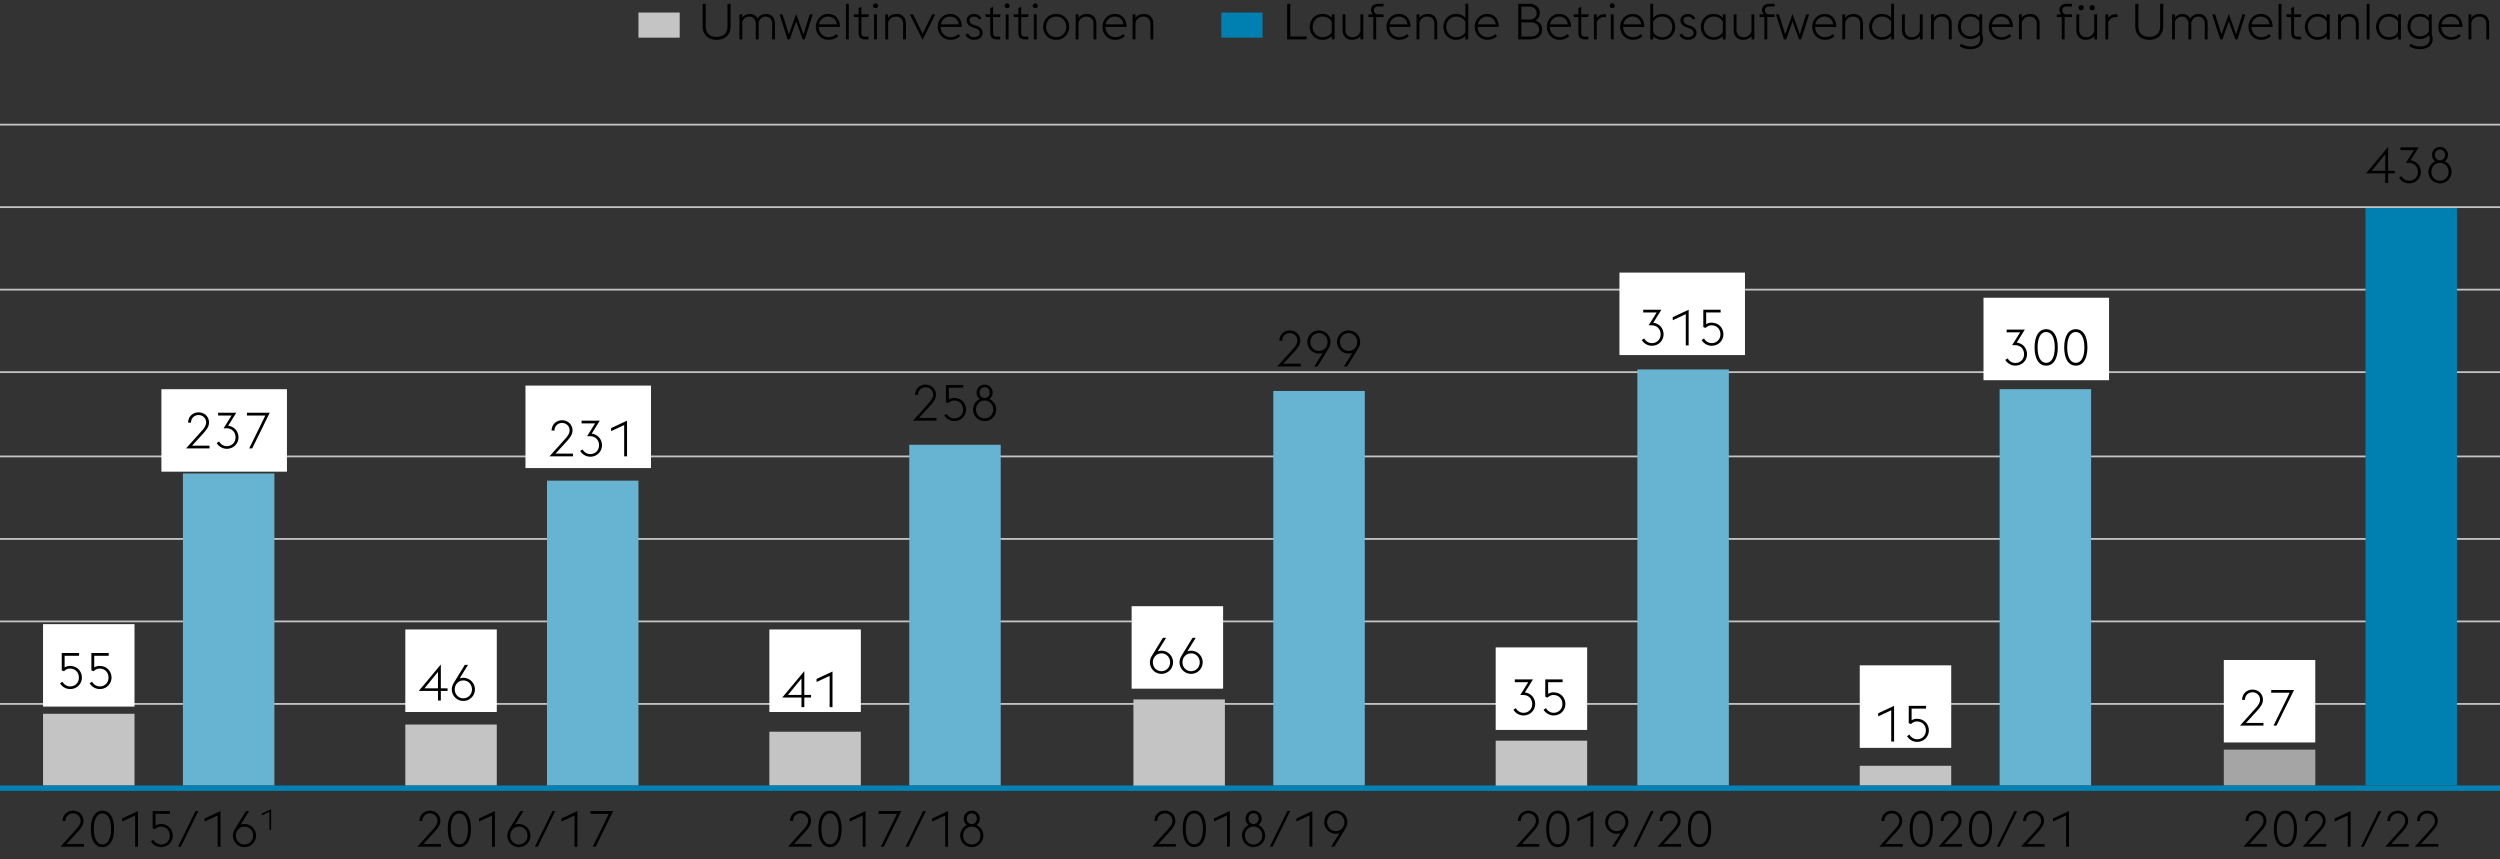 <svg xmlns="http://www.w3.org/2000/svg" xmlns:xlink="http://www.w3.org/1999/xlink" width="1394" height="479" viewBox="0 0 1394 479"><rect x="0" y="0" width="1394" height="479" fill="#333333" stroke="none"/><path fill="none" stroke="#c4c4c4" d="M-4 392.5h1401M-4 346.5h1401M-4 300.5h1401M-4 254.5h1401M-4 207.5h1401M-4 161.5h1401M-4 115.5h1401M-3.5 69.5h1401"/><path fill="#c4c4c4" d="M24 398h51v40H24z"/><path fill="#66b4d2" d="M102 264h51v174h-51z"/><path fill="#c4c4c4" d="M226 404h51v34h-51z"/><path fill="#66b4d2" d="M305 268h51v170h-51z"/><path fill="#c4c4c4" d="M429 408h51v30h-51z"/><path fill="#66b4d2" d="M507 248h51v190h-51z"/><path fill="#c4c4c4" d="M632 390h51v49h-51zM834 413h51v26h-51z"/><path fill="#66b4d2" d="M710 218h51v220h-51zM913 206h51v232h-51z"/><path fill="#c4c4c4" d="M1037 427h51v11h-51z"/><path fill="#66b4d2" d="M1115 217h51v221h-51z"/><path fill="#a5a5a5" d="M1240 418h51v20h-51z"/><path fill="#0080b0" d="M1319 116h51v322h-51z"/><path fill="none" stroke="#0082b4" stroke-width="3" d="M-11 439.5h1406"/><defs><path id="a" d="M2649-1691.5h668v563h-668z"/></defs><clipPath id="b"><use xlink:href="#a" overflow="visible"/></clipPath><path fill="#fff" d="M90 217h70v46H90zM293 215h70v46h-70zM903 152h70v46h-70zM1106 166h70v46h-70zM226 351h51v46h-51zM24 348h51v46H24zM429 351h51v46h-51zM834 361h51v46h-51zM631 338h51v46h-51zM1037 371h51v46h-51zM1240 368h51v46h-51z"/><g><path fill="#c4c4c4" d="M356 7h23v14h-23z"/><path fill="#0080b0" d="M681 7h23v14h-23z"/><path d="M391.783 14.619V2.104h1.736v12.6c0 3.92 2.436 5.852 6.048 5.852 3.64 0 6.076-1.932 6.076-5.852v-12.6h1.735V14.62c0 4.844-3.22 7.588-7.812 7.588s-7.783-2.745-7.783-7.589zM430.535 13.359c0-2.633-1.512-4.116-3.612-4.116s-3.416 1.399-3.92 3.388c.028.168.028.336.028.504v8.848h-1.596V13.36c0-2.633-1.54-4.116-3.641-4.116-1.96 0-3.332 1.231-3.892 3.024v9.715h-1.596v-14h1.596v1.82c1.12-1.512 2.8-2.044 4.312-2.044 1.792 0 3.36.925 4.172 2.576 1.232-1.987 3.192-2.576 4.761-2.576 2.939 0 4.983 2.017 4.983 5.376v8.848h-1.596v-8.624zM434.679 7.982h1.652l3.528 11.201 4.088-11.425 4.06 11.425 3.528-11.201h1.651l-4.451 14h-1.148l-3.64-10.051-3.584 10.051h-1.204l-4.48-14zM454.895 14.982c0-4.004 3.052-7.224 6.832-7.224 3.668 0 6.524 2.324 6.637 7.252h-11.816c0 3.136 2.296 5.712 5.46 5.712 1.904 0 3.332-.728 4.368-1.707l1.008 1.119c-1.204 1.12-2.968 2.072-5.376 2.072-4.146.001-7.113-3.247-7.113-7.224zm1.763-1.399h9.94c-.308-2.884-2.436-4.34-4.928-4.34-2.407 0-4.507 1.736-5.012 4.34zM471.695 2.104h1.596v19.879h-1.596V2.104zM475.923 7.982h2.801V4.566l1.596-.783v4.199h4.172l-.364 1.541h-3.808v8.707c0 1.541.56 2.213 2.268 2.213h1.708v1.539h-1.735c-2.492 0-3.836-1.035-3.836-3.695V9.523h-2.437l-.365-1.541zM486.787 3.279c0-.756.644-1.4 1.399-1.4s1.4.645 1.4 1.4c0 .476-.252.896-.616 1.147h-1.568a1.404 1.404 0 01-.615-1.147zm.588 4.703h1.596v14h-1.596v-14zM493.619 7.982h1.596v2.017c1.12-1.681 2.968-2.24 4.816-2.24 2.939 0 5.124 2.017 5.124 5.376v8.848h-1.597V13.36c0-2.66-1.596-4.116-3.947-4.116-2.408 0-3.864 1.456-4.396 3.444v9.295h-1.596V7.982zM507.339 7.982h1.792l5.32 10.865 5.292-10.865h1.792l-7.084 14.225-7.112-14.225zM522.879 14.982c0-4.004 3.052-7.224 6.832-7.224 3.668 0 6.523 2.324 6.636 7.252h-11.815c0 3.136 2.296 5.712 5.46 5.712 1.903 0 3.332-.728 4.367-1.707l1.009 1.119c-1.204 1.12-2.969 2.072-5.376 2.072-4.145.001-7.113-3.247-7.113-7.224zm1.764-1.399h9.94c-.309-2.884-2.437-4.34-4.929-4.34-2.407 0-4.508 1.736-5.011 4.34zM538.362 19.463l1.372-.84c.756 1.344 1.792 2.1 3.416 2.1 1.736 0 3.136-.867 3.136-2.296 0-1.372-.756-2.1-2.771-2.8l-1.288-.448c-2.521-.896-3.22-2.491-3.22-3.976 0-1.904 1.735-3.444 4.228-3.444 1.764 0 3.276.925 3.977 2.576l-1.372.588c-.421-1.008-1.316-1.68-2.66-1.68-1.372 0-2.521.728-2.521 1.987 0 1.092.42 1.961 2.324 2.633l1.372.476c2.352.84 3.556 2.128 3.556 4.06 0 1.988-1.764 3.809-4.844 3.809-1.989-.001-3.865-.981-4.705-2.745zM549.338 7.982h2.801V4.566l1.596-.783v4.199h4.172l-.364 1.541h-3.808v8.707c0 1.541.56 2.213 2.268 2.213h1.708v1.539h-1.735c-2.492 0-3.836-1.035-3.836-3.695V9.523h-2.437l-.365-1.541zM560.202 3.279c0-.756.644-1.4 1.399-1.4s1.4.645 1.4 1.4c0 .476-.252.896-.616 1.147h-1.568a1.404 1.404 0 01-.615-1.147zm.588 4.703h1.596v14h-1.596v-14zM565.018 7.982h2.801V4.566l1.596-.783v4.199h4.172l-.364 1.541h-3.808v8.707c0 1.541.56 2.213 2.268 2.213h1.708v1.539h-1.735c-2.492 0-3.836-1.035-3.836-3.695V9.523h-2.437l-.365-1.541zM575.882 3.279c0-.756.644-1.4 1.399-1.4s1.4.645 1.4 1.4c0 .476-.252.896-.616 1.147h-1.568a1.404 1.404 0 01-.615-1.147zm.588 4.703h1.596v14h-1.596v-14zM581.678 14.982c0-3.976 2.996-7.224 7.252-7.224s7.252 3.248 7.252 7.224c0 3.977-2.996 7.225-7.252 7.225s-7.252-3.248-7.252-7.225zm12.851 0c0-3.135-2.212-5.739-5.6-5.739-3.332 0-5.6 2.604-5.6 5.739 0 3.137 2.268 5.74 5.6 5.74 3.388.001 5.6-2.603 5.6-5.74zM599.793 7.982h1.596v2.017c1.12-1.681 2.968-2.24 4.816-2.24 2.939 0 5.124 2.017 5.124 5.376v8.848h-1.597V13.36c0-2.66-1.596-4.116-3.947-4.116-2.408 0-3.864 1.456-4.396 3.444v9.295h-1.596V7.982zM614.745 14.982c0-4.004 3.052-7.224 6.832-7.224 3.668 0 6.523 2.324 6.636 7.252h-11.815c0 3.136 2.296 5.712 5.46 5.712 1.903 0 3.332-.728 4.367-1.707l1.009 1.119c-1.204 1.12-2.969 2.072-5.376 2.072-4.145.001-7.113-3.247-7.113-7.224zm1.764-1.399h9.94c-.309-2.884-2.437-4.34-4.928-4.34-2.408 0-4.508 1.736-5.012 4.34zM631.545 7.982h1.596v2.017c1.12-1.681 2.968-2.24 4.816-2.24 2.939 0 5.124 2.017 5.124 5.376v8.848h-1.597V13.36c0-2.66-1.596-4.116-3.947-4.116-2.408 0-3.864 1.456-4.396 3.444v9.295h-1.596V7.982z"/><g><path d="M717.716 2.104h1.735v18.228h9.156v1.651h-10.892V2.104zM742.579 20.079c-1.344 1.428-3.107 2.128-5.151 2.128-4.173 0-7.112-3.248-7.112-7.225 0-3.976 2.939-7.224 7.112-7.224 2.044 0 3.808.7 5.151 2.156V7.982h1.596v14h-1.596v-1.903zm0-2.156v-5.907c-.896-1.541-2.688-2.772-5.151-2.772-3.221 0-5.46 2.604-5.46 5.739 0 3.137 2.239 5.74 5.46 5.74 2.491 0 4.283-1.233 5.151-2.8zM758.567 20.023c-1.148 1.623-2.996 2.184-4.788 2.184-2.94 0-5.152-2.016-5.152-5.376V7.982h1.596v8.625c0 2.66 1.624 4.115 3.977 4.115 2.352 0 3.863-1.428 4.368-3.416V7.982h1.596v14h-1.596v-1.959zM763.02 7.982h2.548c-.7-.588-1.12-1.512-1.12-2.52 0-1.96 1.652-3.359 4.172-3.359h2.828v1.512h-2.912c-1.344 0-2.464.672-2.464 2.072 0 1.539 1.148 2.295 2.296 2.295h3.08v1.541h-4.088v12.459h-1.596V9.523h-2.744V7.982zM773.071 14.982c0-4.004 3.052-7.224 6.832-7.224 3.668 0 6.523 2.324 6.636 7.252h-11.815c0 3.136 2.296 5.712 5.46 5.712 1.903 0 3.332-.728 4.367-1.707l1.009 1.119c-1.204 1.12-2.969 2.072-5.376 2.072-4.145.001-7.113-3.247-7.113-7.224zm1.764-1.399h9.94c-.309-2.884-2.437-4.34-4.928-4.34-2.408 0-4.508 1.736-5.012 4.34zM789.871 7.982h1.596v2.017c1.12-1.681 2.968-2.24 4.816-2.24 2.939 0 5.124 2.017 5.124 5.376v8.848h-1.597V13.36c0-2.66-1.596-4.116-3.947-4.116-2.408 0-3.864 1.456-4.396 3.444v9.295h-1.596V7.982zM817.087 20.079c-1.344 1.428-3.107 2.128-5.151 2.128-4.173 0-7.112-3.248-7.112-7.225 0-3.976 2.939-7.224 7.112-7.224 2.044 0 3.808.7 5.151 2.156v-7.81h1.596v19.879h-1.596v-1.904zm0-2.156v-5.907c-.896-1.541-2.688-2.772-5.151-2.772-3.221 0-5.46 2.604-5.46 5.739 0 3.137 2.239 5.74 5.46 5.74 2.491 0 4.283-1.233 5.151-2.8zM822.295 14.982c0-4.004 3.052-7.224 6.832-7.224 3.668 0 6.523 2.324 6.636 7.252h-11.815c0 3.136 2.296 5.712 5.46 5.712 1.903 0 3.332-.728 4.367-1.707l1.009 1.119c-1.204 1.12-2.969 2.072-5.376 2.072-4.145.001-7.113-3.247-7.113-7.224zm1.764-1.399h9.94c-.309-2.884-2.437-4.34-4.929-4.34-2.407 0-4.508 1.736-5.011 4.34zM846.57 2.104h6.075c3.893 0 5.937 2.379 5.937 4.955 0 2.213-.98 3.612-2.408 4.368 2.044.589 3.724 2.24 3.724 5.097 0 3.64-2.939 5.459-7.363 5.459h-5.964V2.104zm6.327 8.791c2.521 0 3.948-1.539 3.948-3.584 0-1.959-1.428-3.611-3.948-3.611h-4.592v7.195h4.592zm.393 9.492c3.275 0 4.872-1.624 4.872-3.947 0-2.297-1.568-4.004-4.845-4.004h-5.012v7.951h4.985zM862.529 14.982c0-4.004 3.052-7.224 6.832-7.224 3.668 0 6.523 2.324 6.636 7.252h-11.815c0 3.136 2.296 5.712 5.46 5.712 1.903 0 3.332-.728 4.367-1.707l1.009 1.119c-1.204 1.12-2.969 2.072-5.376 2.072-4.145.001-7.113-3.247-7.113-7.224zm1.764-1.399h9.94c-.309-2.884-2.437-4.34-4.929-4.34-2.407 0-4.507 1.736-5.011 4.34zM877.312 7.982h2.801V4.566l1.596-.783v4.199h4.172l-.364 1.541h-3.808v8.707c0 1.541.56 2.213 2.268 2.213h1.708v1.539h-1.735c-2.492 0-3.836-1.035-3.836-3.695V9.523h-2.437l-.365-1.541zM888.765 7.982h1.596v2.129c.952-1.428 2.492-2.213 4.2-2.213.308 0 .616.028.924.084v1.652a4.865 4.865 0 00-1.092-.14c-1.82 0-3.416 1.12-4.032 2.911v9.576h-1.596V7.982zM897.612 3.279c0-.756.644-1.4 1.399-1.4s1.4.645 1.4 1.4c0 .476-.252.896-.616 1.147h-1.568a1.404 1.404 0 01-.615-1.147zm.588 4.703h1.596v14H898.2v-14zM903.408 14.982c0-4.004 3.052-7.224 6.832-7.224 3.668 0 6.523 2.324 6.636 7.252h-11.815c0 3.136 2.296 5.712 5.46 5.712 1.903 0 3.332-.728 4.367-1.707l1.009 1.119c-1.204 1.12-2.969 2.072-5.376 2.072-4.145.001-7.113-3.247-7.113-7.224zm1.764-1.399h9.94c-.309-2.884-2.437-4.34-4.929-4.34-2.407 0-4.507 1.736-5.011 4.34zM920.208 2.104h1.596v7.84c1.344-1.457 3.08-2.185 5.18-2.185 4.172 0 7.112 3.248 7.112 7.224 0 3.977-2.94 7.225-7.112 7.225-2.1 0-3.836-.7-5.18-2.156v1.932h-1.596V2.104zm1.596 9.966v5.853c.868 1.567 2.688 2.8 5.18 2.8 3.221 0 5.46-2.604 5.46-5.74 0-3.135-2.239-5.739-5.46-5.739-2.492-.001-4.312 1.259-5.18 2.826zM936.419 19.463l1.372-.84c.756 1.344 1.792 2.1 3.416 2.1 1.736 0 3.136-.867 3.136-2.296 0-1.372-.756-2.1-2.771-2.8l-1.288-.448c-2.521-.896-3.22-2.491-3.22-3.976 0-1.904 1.735-3.444 4.228-3.444 1.764 0 3.276.925 3.977 2.576l-1.372.588c-.421-1.008-1.316-1.68-2.66-1.68-1.372 0-2.521.728-2.521 1.987 0 1.092.42 1.961 2.324 2.633l1.372.476c2.352.84 3.556 2.128 3.556 4.06 0 1.988-1.764 3.809-4.844 3.809-1.989-.001-3.865-.981-4.705-2.745zM960.639 20.079c-1.344 1.428-3.107 2.128-5.151 2.128-4.173 0-7.112-3.248-7.112-7.225 0-3.976 2.939-7.224 7.112-7.224 2.044 0 3.808.7 5.151 2.156V7.982h1.596v14h-1.596v-1.903zm0-2.156v-5.907c-.896-1.541-2.688-2.772-5.151-2.772-3.221 0-5.46 2.604-5.46 5.739 0 3.137 2.239 5.74 5.46 5.74 2.491 0 4.283-1.233 5.151-2.8zM976.627 20.023c-1.148 1.623-2.996 2.184-4.788 2.184-2.94 0-5.152-2.016-5.152-5.376V7.982h1.596v8.625c0 2.66 1.624 4.115 3.977 4.115 2.352 0 3.863-1.428 4.368-3.416V7.982h1.596v14h-1.596v-1.959zM981.079 7.982h2.548c-.7-.588-1.12-1.512-1.12-2.52 0-1.96 1.652-3.359 4.172-3.359h2.828v1.512h-2.912c-1.344 0-2.464.672-2.464 2.072 0 1.539 1.148 2.295 2.296 2.295h3.08v1.541h-4.088v12.459h-1.596V9.523h-2.744V7.982zM990.263 7.982h1.652l3.527 11.201 4.088-11.425 4.061 11.425 3.528-11.201h1.651l-4.452 14h-1.147l-3.641-10.051-3.584 10.051h-1.203l-4.48-14zM1010.479 14.982c0-4.004 3.052-7.224 6.832-7.224 3.668 0 6.523 2.324 6.636 7.252h-11.815c0 3.136 2.296 5.712 5.46 5.712 1.903 0 3.332-.728 4.367-1.707l1.009 1.119c-1.204 1.12-2.969 2.072-5.376 2.072-4.146.001-7.113-3.247-7.113-7.224zm1.763-1.399h9.94c-.309-2.884-2.437-4.34-4.929-4.34-2.406 0-4.507 1.736-5.011 4.34zM1027.278 7.982h1.596v2.017c1.12-1.681 2.968-2.24 4.816-2.24 2.939 0 5.124 2.017 5.124 5.376v8.848h-1.597V13.36c0-2.66-1.596-4.116-3.947-4.116-2.408 0-3.864 1.456-4.396 3.444v9.295h-1.596V7.982zM1054.494 20.079c-1.344 1.428-3.107 2.128-5.151 2.128-4.173 0-7.112-3.248-7.112-7.225 0-3.976 2.939-7.224 7.112-7.224 2.044 0 3.808.7 5.151 2.156v-7.81h1.596v19.879h-1.596v-1.904zm0-2.156v-5.907c-.896-1.541-2.688-2.772-5.151-2.772-3.221 0-5.46 2.604-5.46 5.739 0 3.137 2.239 5.74 5.46 5.74 2.491 0 4.283-1.233 5.151-2.8zM1070.482 20.023c-1.148 1.623-2.996 2.184-4.788 2.184-2.94 0-5.152-2.016-5.152-5.376V7.982h1.596v8.625c0 2.66 1.624 4.115 3.977 4.115 2.352 0 3.863-1.428 4.368-3.416V7.982h1.596v14h-1.596v-1.959zM1076.727 7.982h1.596v2.017c1.12-1.681 2.968-2.24 4.816-2.24 2.939 0 5.124 2.017 5.124 5.376v8.848h-1.597V13.36c0-2.66-1.596-4.116-3.947-4.116-2.408 0-3.864 1.456-4.396 3.444v9.295h-1.596V7.982zM1092.687 25.734l.84-1.344c1.204.896 3.276 1.54 5.236 1.54 2.688 0 5.348-1.147 5.348-4.144 0-.645-.111-1.596-.42-2.184-1.315 1.428-2.996 2.127-5.067 2.127-4.145 0-6.889-3.136-6.889-6.972 0-3.864 2.744-7 6.889-7 2.071 0 3.695.7 5.039 2.101V7.982h1.597V19.1c.336.924.504 1.903.504 2.715 0 4.061-3.64 5.601-7.196 5.601-2.101-.001-4.37-.645-5.881-1.682zm10.975-8.203v-5.572c-.84-1.54-2.575-2.716-5.039-2.716-3.221 0-5.236 2.437-5.236 5.516 0 3.024 2.016 5.488 5.236 5.488 2.464 0 4.199-1.204 5.039-2.716zM1108.954 14.982c0-4.004 3.052-7.224 6.832-7.224 3.668 0 6.523 2.324 6.636 7.252h-11.815c0 3.136 2.296 5.712 5.46 5.712 1.903 0 3.332-.728 4.367-1.707l1.009 1.119c-1.204 1.12-2.969 2.072-5.376 2.072-4.145.001-7.113-3.247-7.113-7.224zm1.764-1.399h9.94c-.309-2.884-2.437-4.34-4.928-4.34-2.408 0-4.508 1.736-5.012 4.34zM1125.754 7.982h1.596v2.017c1.12-1.681 2.968-2.24 4.816-2.24 2.939 0 5.124 2.017 5.124 5.376v8.848h-1.597V13.36c0-2.66-1.596-4.116-3.947-4.116-2.408 0-3.864 1.456-4.396 3.444v9.295h-1.596V7.982zM1146.894 7.982h2.548c-.7-.588-1.12-1.512-1.12-2.52 0-1.96 1.652-3.359 4.172-3.359h2.828v1.512h-2.912c-1.344 0-2.464.672-2.464 2.072 0 1.539 1.148 2.295 2.296 2.295h3.08v1.541h-4.088v12.459h-1.596V9.523h-2.744V7.982zM1167.726 20.023c-1.148 1.623-2.996 2.184-4.788 2.184-2.94 0-5.152-2.016-5.152-5.376V7.982h1.596v8.625c0 2.66 1.624 4.115 3.977 4.115 2.352 0 3.863-1.428 4.368-3.416V7.982h1.596v14h-1.596v-1.959zm-8.708-15.736c0-.812.644-1.456 1.456-1.456.812 0 1.456.644 1.456 1.456s-.645 1.456-1.456 1.456a1.445 1.445 0 01-1.456-1.456zm6.159 0c0-.812.645-1.456 1.456-1.456.812 0 1.456.644 1.456 1.456s-.644 1.456-1.456 1.456a1.445 1.445 0 01-1.456-1.456zM1173.97 7.982h1.596v2.129c.952-1.428 2.492-2.213 4.2-2.213.308 0 .616.028.924.084v1.652a4.865 4.865 0 00-1.092-.14c-1.82 0-3.416 1.12-4.032 2.911v9.576h-1.596V7.982zM1190.628 14.619V2.104h1.736v12.6c0 3.92 2.437 5.852 6.048 5.852 3.641 0 6.076-1.932 6.076-5.852v-12.6h1.736V14.62c0 4.844-3.221 7.588-7.812 7.588s-7.784-2.745-7.784-7.589zM1229.38 13.359c0-2.633-1.512-4.116-3.612-4.116s-3.415 1.399-3.92 3.388c.028.168.028.336.028.504v8.848h-1.596V13.36c0-2.633-1.54-4.116-3.641-4.116-1.96 0-3.331 1.231-3.892 3.024v9.715h-1.596v-14h1.596v1.82c1.12-1.512 2.8-2.044 4.312-2.044 1.792 0 3.359.925 4.172 2.576 1.231-1.987 3.191-2.576 4.76-2.576 2.939 0 4.983 2.017 4.983 5.376v8.848h-1.596v-8.624zM1233.523 7.982h1.652l3.527 11.201 4.088-11.425 4.061 11.425 3.528-11.201h1.651l-4.452 14h-1.147l-3.641-10.051-3.584 10.051h-1.203l-4.48-14zM1253.739 14.982c0-4.004 3.052-7.224 6.832-7.224 3.668 0 6.523 2.324 6.636 7.252h-11.815c0 3.136 2.296 5.712 5.46 5.712 1.903 0 3.332-.728 4.367-1.707l1.009 1.119c-1.204 1.12-2.969 2.072-5.376 2.072-4.145.001-7.113-3.247-7.113-7.224zm1.764-1.399h9.94c-.309-2.884-2.437-4.34-4.928-4.34-2.408 0-4.508 1.736-5.012 4.34zM1270.539 2.104h1.596v19.879h-1.596V2.104zM1274.767 7.982h2.801V4.566l1.596-.783v4.199h4.172l-.364 1.541h-3.808v8.707c0 1.541.56 2.213 2.268 2.213h1.708v1.539h-1.735c-2.492 0-3.836-1.035-3.836-3.695V9.523h-2.437l-.365-1.541zM1297.446 20.079c-1.344 1.428-3.107 2.128-5.151 2.128-4.173 0-7.112-3.248-7.112-7.225 0-3.976 2.939-7.224 7.112-7.224 2.044 0 3.808.7 5.151 2.156V7.982h1.596v14h-1.596v-1.903zm0-2.156v-5.907c-.896-1.541-2.688-2.772-5.151-2.772-3.221 0-5.46 2.604-5.46 5.739 0 3.137 2.239 5.74 5.46 5.74 2.491 0 4.283-1.233 5.151-2.8zM1303.69 7.982h1.596v2.017c1.12-1.681 2.968-2.24 4.816-2.24 2.939 0 5.124 2.017 5.124 5.376v8.848h-1.597V13.36c0-2.66-1.596-4.116-3.947-4.116-2.408 0-3.864 1.456-4.396 3.444v9.295h-1.596V7.982zM1319.679 2.104h1.596v19.879h-1.596V2.104zM1337.15 20.079c-1.344 1.428-3.107 2.128-5.151 2.128-4.173 0-7.112-3.248-7.112-7.225 0-3.976 2.939-7.224 7.112-7.224 2.044 0 3.808.7 5.151 2.156V7.982h1.596v14h-1.596v-1.903zm0-2.156v-5.907c-.896-1.541-2.688-2.772-5.151-2.772-3.221 0-5.46 2.604-5.46 5.739 0 3.137 2.239 5.74 5.46 5.74 2.491 0 4.283-1.233 5.151-2.8zM1343.366 25.734l.84-1.344c1.204.896 3.276 1.54 5.236 1.54 2.688 0 5.348-1.147 5.348-4.144 0-.645-.111-1.596-.42-2.184-1.315 1.428-2.996 2.127-5.067 2.127-4.145 0-6.889-3.136-6.889-6.972 0-3.864 2.744-7 6.889-7 2.071 0 3.695.7 5.039 2.101V7.982h1.597V19.1c.336.924.504 1.903.504 2.715 0 4.061-3.64 5.601-7.196 5.601-2.101-.001-4.369-.645-5.881-1.682zm10.976-8.203v-5.572c-.84-1.54-2.575-2.716-5.039-2.716-3.221 0-5.236 2.437-5.236 5.516 0 3.024 2.016 5.488 5.236 5.488 2.464 0 4.199-1.204 5.039-2.716zM1359.634 14.982c0-4.004 3.052-7.224 6.832-7.224 3.668 0 6.523 2.324 6.636 7.252h-11.815c0 3.136 2.296 5.712 5.46 5.712 1.903 0 3.332-.728 4.367-1.707l1.009 1.119c-1.204 1.12-2.969 2.072-5.376 2.072-4.145.001-7.113-3.247-7.113-7.224zm1.763-1.399h9.94c-.309-2.884-2.437-4.34-4.928-4.34-2.407 0-4.508 1.736-5.012 4.34zM1376.434 7.982h1.596v2.017c1.12-1.681 2.968-2.24 4.816-2.24 2.939 0 5.124 2.017 5.124 5.376v8.848h-1.597V13.36c0-2.66-1.596-4.116-3.947-4.116-2.408 0-3.864 1.456-4.396 3.444v9.295h-1.596V7.982z"/></g><g><path d="M245.826 472.137h-13.104l8.904-9.912c1.512-1.651 2.296-3.107 2.296-4.536 0-2.436-1.876-4.144-4.2-4.144s-4.2 1.708-4.2 4.144v.084h-1.624c0-3.388 2.604-5.739 5.824-5.739 3.248 0 5.824 2.352 5.824 5.684 0 2.156-1.261 3.92-3.305 6.188l-6.159 6.721h9.743v1.51zM249.662 462.196c0-6.523 2.492-10.163 6.468-10.163 3.977 0 6.468 3.64 6.468 10.163 0 6.524-2.491 10.164-6.468 10.164-3.976 0-6.468-3.639-6.468-10.164zm6.468-8.595c-2.912 0-4.788 2.996-4.788 8.596 0 5.601 1.876 8.597 4.788 8.597s4.788-2.996 4.788-8.597c0-5.6-1.876-8.596-4.788-8.596zM274.357 454.721l-7.28 3.388V456.4l8.876-4.144v19.88h-1.596v-17.415zM282.869 465.921c0-1.316.448-2.548 1.092-3.612l6.16-10.052h1.792l-4.676 7.56a6.183 6.183 0 012.072-.363c3.584 0 6.468 2.912 6.468 6.468s-2.884 6.439-6.468 6.439-6.44-2.884-6.44-6.44zm11.256 0c0-2.744-2.044-4.984-4.815-4.984-2.772 0-4.788 2.24-4.788 4.984s2.016 4.956 4.788 4.956c2.771 0 4.815-2.212 4.815-4.956zM308.013 452.257h1.596l-9.771 19.88h-1.597l9.772-19.88zM320.36 454.721l-7.279 3.388V456.4l8.875-4.144v19.88h-1.596v-17.415zM339.484 453.797h-10.276v-1.54h12.712l-9.771 19.88h-1.681l9.016-18.34z"/><g><path d="M46.826 472.137H33.723l8.904-9.912c1.512-1.651 2.295-3.107 2.295-4.536 0-2.436-1.875-4.144-4.199-4.144s-4.201 1.708-4.201 4.144v.084h-1.623c0-3.388 2.604-5.739 5.824-5.739 3.248 0 5.824 2.352 5.824 5.684 0 2.156-1.262 3.92-3.305 6.188l-6.16 6.721h9.744v1.51zM50.662 462.196c0-6.523 2.492-10.163 6.467-10.163 3.977 0 6.469 3.64 6.469 10.163 0 6.524-2.492 10.164-6.469 10.164-3.975 0-6.467-3.639-6.467-10.164zm6.467-8.595c-2.912 0-4.787 2.996-4.787 8.596 0 5.601 1.875 8.597 4.787 8.597s4.789-2.996 4.789-8.597c0-5.6-1.877-8.596-4.789-8.596zM75.357 454.721l-7.281 3.388V456.4l8.877-4.144v19.88h-1.596v-17.415zM84.176 469.141l1.373-.868c.699 1.429 2.352 2.604 4.256 2.604 2.744 0 4.871-2.017 4.871-4.9 0-2.939-2.016-5.04-5.012-5.04-1.568 0-2.66.868-3.332 1.484l-1.203-.532v-9.632h9.66v1.54h-8.064v6.468c.783-.448 1.82-.812 2.939-.812 4.172 0 6.693 3.08 6.693 6.523 0 3.36-2.66 6.384-6.58 6.384-2.324 0-4.537-1.343-5.601-3.219zM109.012 452.257h1.596l-9.771 19.88H99.24l9.772-19.88zM121.359 454.721l-7.279 3.388V456.4l8.875-4.144v19.88h-1.596v-17.415zM129.871 465.921c0-1.316.449-2.548 1.092-3.612l6.16-10.052h1.793l-4.676 7.56a6.174 6.174 0 012.072-.363c3.584 0 6.467 2.912 6.467 6.468s-2.883 6.439-6.467 6.439-6.441-2.884-6.441-6.44zm11.256 0c0-2.744-2.043-4.984-4.814-4.984-2.773 0-4.789 2.24-4.789 4.984s2.016 4.956 4.789 4.956c2.771 0 4.814-2.212 4.814-4.956zM150.246 452.657L146 454.633v-.996l5.176-2.416v11.592h-.93v-10.156z"/></g><g><path d="M452.506 472.137h-13.104l8.904-9.912c1.512-1.651 2.296-3.107 2.296-4.536 0-2.436-1.876-4.144-4.2-4.144s-4.2 1.708-4.2 4.144v.084h-1.624c0-3.388 2.604-5.739 5.824-5.739 3.248 0 5.824 2.352 5.824 5.684 0 2.156-1.261 3.92-3.305 6.188l-6.159 6.721h9.743v1.51zM456.342 462.196c0-6.523 2.492-10.163 6.468-10.163 3.977 0 6.468 3.64 6.468 10.163 0 6.524-2.491 10.164-6.468 10.164-3.976 0-6.468-3.639-6.468-10.164zm6.468-8.595c-2.912 0-4.788 2.996-4.788 8.596 0 5.601 1.876 8.597 4.788 8.597s4.788-2.996 4.788-8.597c0-5.6-1.876-8.596-4.788-8.596zM481.037 454.721l-7.28 3.388V456.4l8.876-4.144v19.88h-1.596v-17.415zM500.161 453.797h-10.276v-1.54h12.712l-9.771 19.88h-1.681l9.016-18.34zM514.692 452.257h1.596l-9.771 19.88h-1.597l9.772-19.88zM527.04 454.721l-7.279 3.388V456.4l8.875-4.144v19.88h-1.596v-17.415zM541.852 472.36a6.422 6.422 0 01-6.439-6.439 6.426 6.426 0 013.752-5.853 4.442 4.442 0 01-1.765-3.584c0-2.548 1.988-4.451 4.452-4.451s4.48 1.903 4.48 4.451c0 1.513-.7 2.772-1.792 3.584a6.405 6.405 0 013.779 5.853c0 3.556-2.883 6.439-6.467 6.439zm0-1.483c2.772 0 4.816-2.212 4.816-4.956s-2.044-5.012-4.816-5.012c-2.771 0-4.788 2.268-4.788 5.012s2.016 4.956 4.788 4.956zm.112-11.397c1.68-.056 2.716-1.372 2.716-2.996 0-1.68-1.092-2.968-2.828-2.968-1.735 0-2.8 1.288-2.8 2.968 0 1.624 1.008 2.94 2.66 2.996h.252z"/></g><g><path d="M858.32 472.137h-13.104l8.904-9.912c1.512-1.651 2.296-3.107 2.296-4.536 0-2.436-1.876-4.144-4.2-4.144s-4.2 1.708-4.2 4.144v.084h-1.624c0-3.388 2.604-5.739 5.824-5.739 3.248 0 5.824 2.352 5.824 5.684 0 2.156-1.261 3.92-3.305 6.188l-6.159 6.721h9.743v1.51zM862.156 462.196c0-6.523 2.492-10.163 6.468-10.163 3.977 0 6.468 3.64 6.468 10.163 0 6.524-2.491 10.164-6.468 10.164-3.976 0-6.468-3.639-6.468-10.164zm6.468-8.595c-2.912 0-4.788 2.996-4.788 8.596 0 5.601 1.876 8.597 4.788 8.597s4.788-2.996 4.788-8.597c0-5.6-1.876-8.596-4.788-8.596zM886.852 454.721l-7.28 3.388V456.4l8.876-4.144v19.88h-1.596v-17.415zM903.596 464.577a6.192 6.192 0 01-2.072.363c-3.584 0-6.468-2.912-6.468-6.468s2.884-6.439 6.468-6.439a6.44 6.44 0 016.439 6.439c0 1.316-.447 2.548-1.092 3.612l-6.188 10.052h-1.765l4.678-7.559zm2.716-6.104c0-2.744-2.017-4.956-4.788-4.956-2.772 0-4.816 2.212-4.816 4.956s2.044 4.984 4.816 4.984c2.771 0 4.788-2.24 4.788-4.984zM920.507 452.257h1.596l-9.771 19.88h-1.597l9.772-19.88zM937.362 472.137h-13.104l8.904-9.912c1.512-1.651 2.296-3.107 2.296-4.536 0-2.436-1.876-4.144-4.2-4.144s-4.2 1.708-4.2 4.144v.084h-1.624c0-3.388 2.604-5.739 5.824-5.739 3.248 0 5.824 2.352 5.824 5.684 0 2.156-1.261 3.92-3.305 6.188l-6.159 6.721h9.743v1.51zM941.198 462.196c0-6.523 2.492-10.163 6.468-10.163 3.977 0 6.468 3.64 6.468 10.163 0 6.524-2.491 10.164-6.468 10.164-3.976 0-6.468-3.639-6.468-10.164zm6.468-8.595c-2.912 0-4.788 2.996-4.788 8.596 0 5.601 1.876 8.597 4.788 8.597s4.788-2.996 4.788-8.597c0-5.6-1.876-8.596-4.788-8.596z"/></g><g><path d="M655.641 472.111h-13.104l8.904-9.912c1.512-1.651 2.296-3.107 2.296-4.536 0-2.436-1.876-4.144-4.2-4.144s-4.2 1.708-4.2 4.144v.084h-1.624c0-3.388 2.604-5.739 5.824-5.739 3.248 0 5.824 2.352 5.824 5.684 0 2.156-1.261 3.92-3.305 6.188l-6.159 6.721h9.743v1.51zM659.477 462.171c0-6.523 2.492-10.163 6.468-10.163 3.977 0 6.468 3.64 6.468 10.163 0 6.524-2.491 10.164-6.468 10.164-3.976 0-6.468-3.64-6.468-10.164zm6.467-8.596c-2.912 0-4.788 2.996-4.788 8.596 0 5.601 1.876 8.597 4.788 8.597s4.788-2.996 4.788-8.597c0-5.6-1.876-8.596-4.788-8.596zM684.172 454.695l-7.28 3.388v-1.708l8.876-4.144v19.88h-1.596v-17.416zM698.983 472.335a6.422 6.422 0 01-6.439-6.439 6.426 6.426 0 013.752-5.853 4.442 4.442 0 01-1.765-3.584c0-2.548 1.988-4.451 4.452-4.451s4.48 1.903 4.48 4.451c0 1.513-.7 2.772-1.792 3.584a6.405 6.405 0 013.779 5.853c.001 3.555-2.883 6.439-6.467 6.439zm0-1.483c2.772 0 4.816-2.212 4.816-4.956s-2.044-5.012-4.816-5.012c-2.771 0-4.788 2.268-4.788 5.012s2.017 4.956 4.788 4.956zm.113-11.397c1.68-.056 2.716-1.372 2.716-2.996 0-1.68-1.092-2.968-2.828-2.968-1.735 0-2.8 1.288-2.8 2.968 0 1.624 1.008 2.94 2.66 2.996h.252zM717.827 452.231h1.596l-9.771 19.88h-1.597l9.772-19.88zM730.175 454.695l-7.279 3.388v-1.708l8.875-4.144v19.88h-1.596v-17.416zM746.919 464.552a6.192 6.192 0 01-2.072.363c-3.584 0-6.468-2.912-6.468-6.468s2.884-6.439 6.468-6.439a6.44 6.44 0 016.439 6.439c0 1.316-.447 2.548-1.092 3.612l-6.188 10.052h-1.765l4.678-7.559zm2.716-6.105c0-2.744-2.017-4.956-4.788-4.956-2.772 0-4.816 2.212-4.816 4.956s2.044 4.984 4.816 4.984c2.771.001 4.788-2.24 4.788-4.984z"/></g><g><path d="M1060.988 472.137h-13.104l8.904-9.912c1.512-1.651 2.296-3.107 2.296-4.536 0-2.436-1.876-4.144-4.2-4.144s-4.2 1.708-4.2 4.144v.084h-1.624c0-3.388 2.604-5.739 5.824-5.739 3.248 0 5.824 2.352 5.824 5.684 0 2.156-1.261 3.92-3.305 6.188l-6.159 6.721h9.743v1.51zM1064.824 462.196c0-6.523 2.492-10.163 6.468-10.163 3.977 0 6.468 3.64 6.468 10.163 0 6.524-2.491 10.164-6.468 10.164-3.976 0-6.468-3.639-6.468-10.164zm6.468-8.595c-2.912 0-4.788 2.996-4.788 8.596 0 5.601 1.876 8.597 4.788 8.597s4.788-2.996 4.788-8.597c0-5.6-1.876-8.596-4.788-8.596zM1094.027 472.137h-13.104l8.904-9.912c1.512-1.651 2.296-3.107 2.296-4.536 0-2.436-1.876-4.144-4.2-4.144s-4.2 1.708-4.2 4.144v.084h-1.624c0-3.388 2.604-5.739 5.824-5.739 3.248 0 5.824 2.352 5.824 5.684 0 2.156-1.261 3.92-3.305 6.188l-6.159 6.721h9.743v1.51zM1097.863 462.196c0-6.523 2.492-10.163 6.468-10.163 3.977 0 6.468 3.64 6.468 10.163 0 6.524-2.491 10.164-6.468 10.164-3.976 0-6.468-3.639-6.468-10.164zm6.468-8.595c-2.912 0-4.788 2.996-4.788 8.596 0 5.601 1.876 8.597 4.788 8.597s4.788-2.996 4.788-8.597c0-5.6-1.876-8.596-4.788-8.596zM1123.175 452.257h1.596l-9.771 19.88h-1.597l9.772-19.88zM1140.03 472.137h-13.104l8.904-9.912c1.512-1.651 2.296-3.107 2.296-4.536 0-2.436-1.876-4.144-4.2-4.144s-4.2 1.708-4.2 4.144v.084h-1.624c0-3.388 2.604-5.739 5.824-5.739 3.248 0 5.824 2.352 5.824 5.684 0 2.156-1.261 3.92-3.305 6.188l-6.159 6.721h9.743v1.51zM1152.042 454.721l-7.279 3.388V456.4l8.875-4.144v19.88h-1.596v-17.415z"/></g><g><path d="M1264.043 472.137h-13.104l8.904-9.912c1.512-1.651 2.296-3.107 2.296-4.536 0-2.436-1.876-4.144-4.2-4.144s-4.2 1.708-4.2 4.144v.084h-1.624c0-3.388 2.604-5.739 5.824-5.739 3.248 0 5.824 2.352 5.824 5.684 0 2.156-1.261 3.92-3.305 6.188l-6.159 6.721h9.743v1.51zM1267.879 462.196c0-6.523 2.492-10.163 6.468-10.163 3.977 0 6.468 3.64 6.468 10.163 0 6.524-2.491 10.164-6.468 10.164-3.976 0-6.468-3.639-6.468-10.164zm6.468-8.595c-2.912 0-4.788 2.996-4.788 8.596 0 5.601 1.876 8.597 4.788 8.597s4.788-2.996 4.788-8.597c0-5.6-1.876-8.596-4.788-8.596zM1297.082 472.137h-13.104l8.904-9.912c1.512-1.651 2.296-3.107 2.296-4.536 0-2.436-1.876-4.144-4.2-4.144s-4.2 1.708-4.2 4.144v.084h-1.624c0-3.388 2.604-5.739 5.824-5.739 3.248 0 5.824 2.352 5.824 5.684 0 2.156-1.261 3.92-3.305 6.188l-6.159 6.721h9.743v1.51zM1309.094 454.721l-7.28 3.388V456.4l8.876-4.144v19.88h-1.596v-17.415zM1326.229 452.257h1.596l-9.771 19.88h-1.597l9.772-19.88zM1343.085 472.137h-13.104l8.904-9.912c1.512-1.651 2.296-3.107 2.296-4.536 0-2.436-1.876-4.144-4.2-4.144s-4.2 1.708-4.2 4.144v.084h-1.624c0-3.388 2.604-5.739 5.824-5.739 3.248 0 5.824 2.352 5.824 5.684 0 2.156-1.261 3.92-3.305 6.188l-6.159 6.721h9.743v1.51zM1359.604 472.137H1346.5l8.904-9.912c1.512-1.651 2.296-3.107 2.296-4.536 0-2.436-1.876-4.144-4.2-4.144s-4.2 1.708-4.2 4.144v.084h-1.624c0-3.388 2.604-5.739 5.824-5.739 3.248 0 5.824 2.352 5.824 5.684 0 2.156-1.261 3.92-3.305 6.188l-6.159 6.721h9.743v1.51z"/></g></g><g><path d="M33.48 381.006l1.372-.868c.7 1.429 2.353 2.604 4.256 2.604 2.744 0 4.872-2.017 4.872-4.9 0-2.939-2.016-5.04-5.012-5.04-1.568 0-2.66.868-3.332 1.484l-1.204-.532v-9.632h9.66v1.54h-8.063v6.468c.783-.448 1.819-.812 2.939-.812 4.172 0 6.692 3.08 6.692 6.523 0 3.36-2.66 6.384-6.58 6.384-2.323.001-4.535-1.343-5.6-3.219zM50 381.006l1.372-.868c.7 1.429 2.353 2.604 4.256 2.604 2.744 0 4.872-2.017 4.872-4.9 0-2.939-2.016-5.04-5.012-5.04-1.568 0-2.66.868-3.332 1.484l-1.204-.532v-9.632h9.66v1.54h-8.063v6.468c.783-.448 1.819-.812 2.939-.812 4.172 0 6.692 3.08 6.692 6.523 0 3.36-2.66 6.384-6.58 6.384-2.324.001-4.536-1.343-5.6-3.219zM244.218 385.275h-10.725l12.32-14.756v13.3h3.752v1.456h-3.752v5.348h-1.596v-5.348zm0-10.64l-7.532 9.185h7.532v-9.185zM251.917 384.407c0-1.316.448-2.548 1.092-3.612l6.16-10.052h1.792l-4.676 7.56a6.183 6.183 0 012.072-.363c3.584 0 6.468 2.912 6.468 6.468s-2.884 6.439-6.468 6.439-6.44-2.884-6.44-6.44zm11.256 0c0-2.744-2.044-4.984-4.815-4.984-2.772 0-4.788 2.24-4.788 4.984s2.016 4.956 4.788 4.956c2.771 0 4.815-2.212 4.815-4.956zM446.897 388.961h-10.725l12.32-14.756v13.3h3.752v1.456h-3.752v5.348h-1.596v-5.348zm0-10.641l-7.532 9.185h7.532v-9.185zM462.604 376.893l-7.28 3.388v-1.708l8.876-4.144v19.88h-1.596v-17.416zM116.827 250.029h-13.104l8.904-9.912c1.512-1.651 2.296-3.107 2.296-4.536 0-2.436-1.876-4.144-4.2-4.144s-4.2 1.708-4.2 4.144v.084h-1.624c0-3.388 2.604-5.739 5.824-5.739 3.248 0 5.824 2.352 5.824 5.684 0 2.156-1.261 3.92-3.305 6.188l-6.159 6.721h9.743v1.51zM120.831 247.033l1.372-.868c.672 1.429 2.352 2.604 4.256 2.604 2.744 0 4.872-2.017 4.872-4.872 0-2.968-2.044-5.068-5.012-5.068h-1.652l4.452-7.14h-7.504v-1.54h10.136l-4.508 7.252c3.64.448 5.74 3.332 5.74 6.496 0 3.359-2.66 6.355-6.553 6.355-2.323.001-4.534-1.343-5.599-3.219zM147.963 231.689h-10.276v-1.54h12.712l-9.771 19.88h-1.681l9.016-18.34zM319.507 254.441h-13.104l8.904-9.912c1.512-1.651 2.296-3.107 2.296-4.536 0-2.436-1.876-4.144-4.2-4.144s-4.2 1.708-4.2 4.144v.084h-1.624c0-3.388 2.604-5.739 5.824-5.739 3.248 0 5.824 2.352 5.824 5.684 0 2.156-1.261 3.92-3.305 6.188l-6.159 6.721h9.743v1.51zM323.511 251.445l1.372-.868c.672 1.429 2.352 2.604 4.256 2.604 2.744 0 4.872-2.017 4.872-4.872 0-2.968-2.044-5.068-5.012-5.068h-1.652l4.452-7.14h-7.504v-1.54h10.136l-4.508 7.252c3.64.448 5.74 3.332 5.74 6.496 0 3.359-2.66 6.355-6.553 6.355-2.323.001-4.535-1.343-5.599-3.219zM348.038 237.025l-7.28 3.388v-1.708l8.876-4.144v19.88h-1.596v-17.416zM522.188 234.561h-13.104l8.904-9.912c1.512-1.651 2.296-3.107 2.296-4.536 0-2.436-1.876-4.144-4.2-4.144s-4.2 1.708-4.2 4.144v.084h-1.624c0-3.388 2.604-5.739 5.824-5.739 3.248 0 5.824 2.352 5.824 5.684 0 2.156-1.261 3.92-3.305 6.188l-6.159 6.721h9.743v1.51zM526.5 231.564l1.372-.868c.7 1.429 2.353 2.604 4.256 2.604 2.744 0 4.872-2.017 4.872-4.9 0-2.939-2.016-5.04-5.012-5.04-1.568 0-2.66.868-3.332 1.484l-1.204-.532v-9.632h9.66v1.54h-8.063v6.468c.783-.448 1.819-.812 2.939-.812 4.172 0 6.692 3.08 6.692 6.523 0 3.36-2.66 6.384-6.58 6.384-2.324.001-4.536-1.343-5.6-3.219zM549.012 234.784a6.422 6.422 0 01-6.439-6.439 6.426 6.426 0 013.752-5.853 4.442 4.442 0 01-1.765-3.584c0-2.548 1.988-4.451 4.452-4.451s4.48 1.903 4.48 4.451c0 1.513-.7 2.772-1.792 3.584a6.405 6.405 0 013.779 5.853c0 3.555-2.883 6.439-6.467 6.439zm0-1.483c2.772 0 4.816-2.212 4.816-4.956s-2.044-5.012-4.816-5.012c-2.771 0-4.788 2.268-4.788 5.012s2.016 4.956 4.788 4.956zm.112-11.397c1.68-.056 2.716-1.372 2.716-2.996 0-1.68-1.092-2.968-2.828-2.968-1.735 0-2.8 1.288-2.8 2.968 0 1.624 1.008 2.94 2.66 2.996h.252z"/><g><path d="M843.868 395.727l1.372-.868c.672 1.429 2.352 2.604 4.256 2.604 2.744 0 4.872-2.017 4.872-4.872 0-2.968-2.044-5.068-5.012-5.068h-1.652l4.452-7.14h-7.504v-1.54h10.136l-4.508 7.252c3.64.448 5.74 3.332 5.74 6.496 0 3.359-2.66 6.355-6.553 6.355-2.322 0-4.534-1.343-5.599-3.219zM860.695 395.727l1.372-.868c.7 1.429 2.353 2.604 4.256 2.604 2.744 0 4.872-2.017 4.872-4.9 0-2.939-2.016-5.04-5.012-5.04-1.568 0-2.66.868-3.332 1.484l-1.204-.532v-9.632h9.66v1.54h-8.063v6.468c.783-.448 1.819-.812 2.939-.812 4.172 0 6.692 3.08 6.692 6.523 0 3.36-2.66 6.384-6.58 6.384-2.323 0-4.535-1.343-5.6-3.219z"/></g><g><path d="M915.464 189.59l1.372-.868c.672 1.429 2.352 2.604 4.256 2.604 2.744 0 4.872-2.017 4.872-4.872 0-2.968-2.044-5.068-5.012-5.068H919.3l4.452-7.14h-7.504v-1.54h10.136l-4.508 7.252c3.64.448 5.74 3.332 5.74 6.496 0 3.359-2.66 6.355-6.553 6.355-2.323.001-4.535-1.343-5.599-3.219zM939.991 175.17l-7.28 3.388v-1.708l8.876-4.144v19.88h-1.596V175.17zM948.811 189.59l1.372-.868c.7 1.429 2.353 2.604 4.256 2.604 2.744 0 4.872-2.017 4.872-4.9 0-2.939-2.016-5.04-5.012-5.04-1.568 0-2.66.868-3.332 1.484l-1.204-.532v-9.632h9.66v1.54h-8.063v6.468c.783-.448 1.819-.812 2.939-.812 4.172 0 6.692 3.08 6.692 6.523 0 3.36-2.66 6.384-6.58 6.384-2.324.001-4.536-1.343-5.6-3.219z"/></g><g><path d="M641.188 369.3c0-1.316.448-2.548 1.092-3.612l6.16-10.052h1.792l-4.676 7.56a6.183 6.183 0 012.072-.363c3.584 0 6.468 2.912 6.468 6.468s-2.884 6.439-6.468 6.439-6.44-2.885-6.44-6.44zm11.256 0c0-2.744-2.044-4.984-4.815-4.984-2.772 0-4.788 2.24-4.788 4.984s2.016 4.956 4.788 4.956c2.771 0 4.815-2.212 4.815-4.956zM657.708 369.3c0-1.316.448-2.548 1.092-3.612l6.16-10.052h1.792l-4.676 7.56a6.183 6.183 0 012.072-.363c3.584 0 6.468 2.912 6.468 6.468s-2.884 6.439-6.468 6.439-6.44-2.885-6.44-6.44zm11.256 0c0-2.744-2.044-4.984-4.815-4.984-2.772 0-4.788 2.24-4.788 4.984s2.016 4.956 4.788 4.956c2.771 0 4.815-2.212 4.815-4.956z"/></g><g><path d="M725.3 204.346h-13.104l8.904-9.912c1.512-1.651 2.296-3.107 2.296-4.536 0-2.436-1.876-4.144-4.2-4.144s-4.2 1.708-4.2 4.144v.084h-1.624c0-3.388 2.604-5.739 5.824-5.739 3.248 0 5.824 2.352 5.824 5.684 0 2.156-1.261 3.92-3.305 6.188l-6.159 6.721h9.743v1.51zM737.536 196.786a6.192 6.192 0 01-2.072.363c-3.584 0-6.468-2.912-6.468-6.468s2.884-6.439 6.468-6.439a6.44 6.44 0 016.439 6.439c0 1.316-.447 2.548-1.092 3.612l-6.188 10.052h-1.765l4.678-7.559zm2.716-6.104c0-2.744-2.017-4.956-4.788-4.956-2.772 0-4.816 2.212-4.816 4.956s2.044 4.984 4.816 4.984c2.771 0 4.788-2.24 4.788-4.984zM754.056 196.786a6.192 6.192 0 01-2.072.363c-3.584 0-6.468-2.912-6.468-6.468s2.884-6.439 6.468-6.439a6.44 6.44 0 016.439 6.439c0 1.316-.447 2.548-1.092 3.612l-6.188 10.052h-1.765l4.678-7.559zm2.715-6.104c0-2.744-2.017-4.956-4.788-4.956-2.772 0-4.816 2.212-4.816 4.956s2.044 4.984 4.816 4.984 4.788-2.24 4.788-4.984z"/></g><g><path d="M1054.544 396.049l-7.28 3.388v-1.708l8.876-4.144v19.88h-1.596v-17.416zM1063.363 410.469l1.372-.868c.7 1.429 2.353 2.604 4.256 2.604 2.744 0 4.872-2.017 4.872-4.9 0-2.939-2.016-5.04-5.012-5.04-1.568 0-2.66.868-3.332 1.484l-1.204-.532v-9.632h9.66v1.54h-8.063v6.468c.783-.448 1.819-.812 2.939-.812 4.172 0 6.692 3.08 6.692 6.523 0 3.36-2.66 6.384-6.58 6.384-2.323 0-4.535-1.343-5.6-3.219z"/></g><g><path d="M1118.128 200.666l1.372-.868c.672 1.429 2.352 2.604 4.256 2.604 2.744 0 4.872-2.017 4.872-4.872 0-2.968-2.044-5.068-5.012-5.068h-1.652l4.452-7.14h-7.504v-1.54h10.136l-4.508 7.252c3.64.448 5.74 3.332 5.74 6.496 0 3.359-2.66 6.355-6.553 6.355-2.323.001-4.535-1.343-5.599-3.219zM1134.479 193.722c0-6.523 2.492-10.163 6.468-10.163 3.977 0 6.468 3.64 6.468 10.163 0 6.524-2.491 10.164-6.468 10.164-3.975 0-6.468-3.64-6.468-10.164zm6.468-8.596c-2.912 0-4.788 2.996-4.788 8.596 0 5.601 1.876 8.597 4.788 8.597s4.788-2.996 4.788-8.597c0-5.6-1.876-8.596-4.788-8.596zM1150.999 193.722c0-6.523 2.492-10.163 6.468-10.163 3.977 0 6.468 3.64 6.468 10.163 0 6.524-2.491 10.164-6.468 10.164-3.976 0-6.468-3.64-6.468-10.164zm6.468-8.596c-2.912 0-4.788 2.996-4.788 8.596 0 5.601 1.876 8.597 4.788 8.597s4.788-2.996 4.788-8.597c0-5.6-1.876-8.596-4.788-8.596z"/></g><g><path d="M1262.106 404.613h-13.104l8.904-9.912c1.512-1.651 2.296-3.107 2.296-4.536 0-2.436-1.876-4.144-4.2-4.144s-4.2 1.708-4.2 4.144v.084h-1.624c0-3.388 2.604-5.739 5.824-5.739 3.248 0 5.824 2.352 5.824 5.684 0 2.156-1.261 3.92-3.305 6.188l-6.159 6.721h9.743v1.51zM1276.723 386.273h-10.276v-1.54h12.712l-9.771 19.88h-1.681l9.016-18.34z"/></g><g><path d="M1330.007 96.691h-10.725l12.32-14.756v13.3h3.752v1.456h-3.752v5.348h-1.596v-5.348zm0-10.64l-7.532 9.185h7.532v-9.185zM1337.706 99.043l1.372-.868c.672 1.429 2.352 2.604 4.256 2.604 2.744 0 4.872-2.017 4.872-4.872 0-2.968-2.044-5.068-5.012-5.068h-1.652l4.452-7.14h-7.504v-1.54h10.136l-4.508 7.252c3.64.448 5.74 3.332 5.74 6.496 0 3.359-2.66 6.355-6.553 6.355-2.323.001-4.534-1.343-5.599-3.219zM1360.525 102.263a6.422 6.422 0 01-6.439-6.439 6.426 6.426 0 013.752-5.853 4.442 4.442 0 01-1.765-3.584c0-2.548 1.988-4.451 4.452-4.451s4.48 1.903 4.48 4.451c0 1.513-.7 2.772-1.792 3.584a6.405 6.405 0 013.779 5.853c.001 3.555-2.883 6.439-6.467 6.439zm0-1.484c2.772 0 4.816-2.212 4.816-4.956s-2.044-5.012-4.816-5.012c-2.771 0-4.788 2.268-4.788 5.012s2.017 4.956 4.788 4.956zm.113-11.396c1.68-.056 2.716-1.372 2.716-2.996 0-1.68-1.092-2.968-2.828-2.968-1.735 0-2.8 1.288-2.8 2.968 0 1.624 1.008 2.94 2.66 2.996h.252z"/></g></g></g></svg>